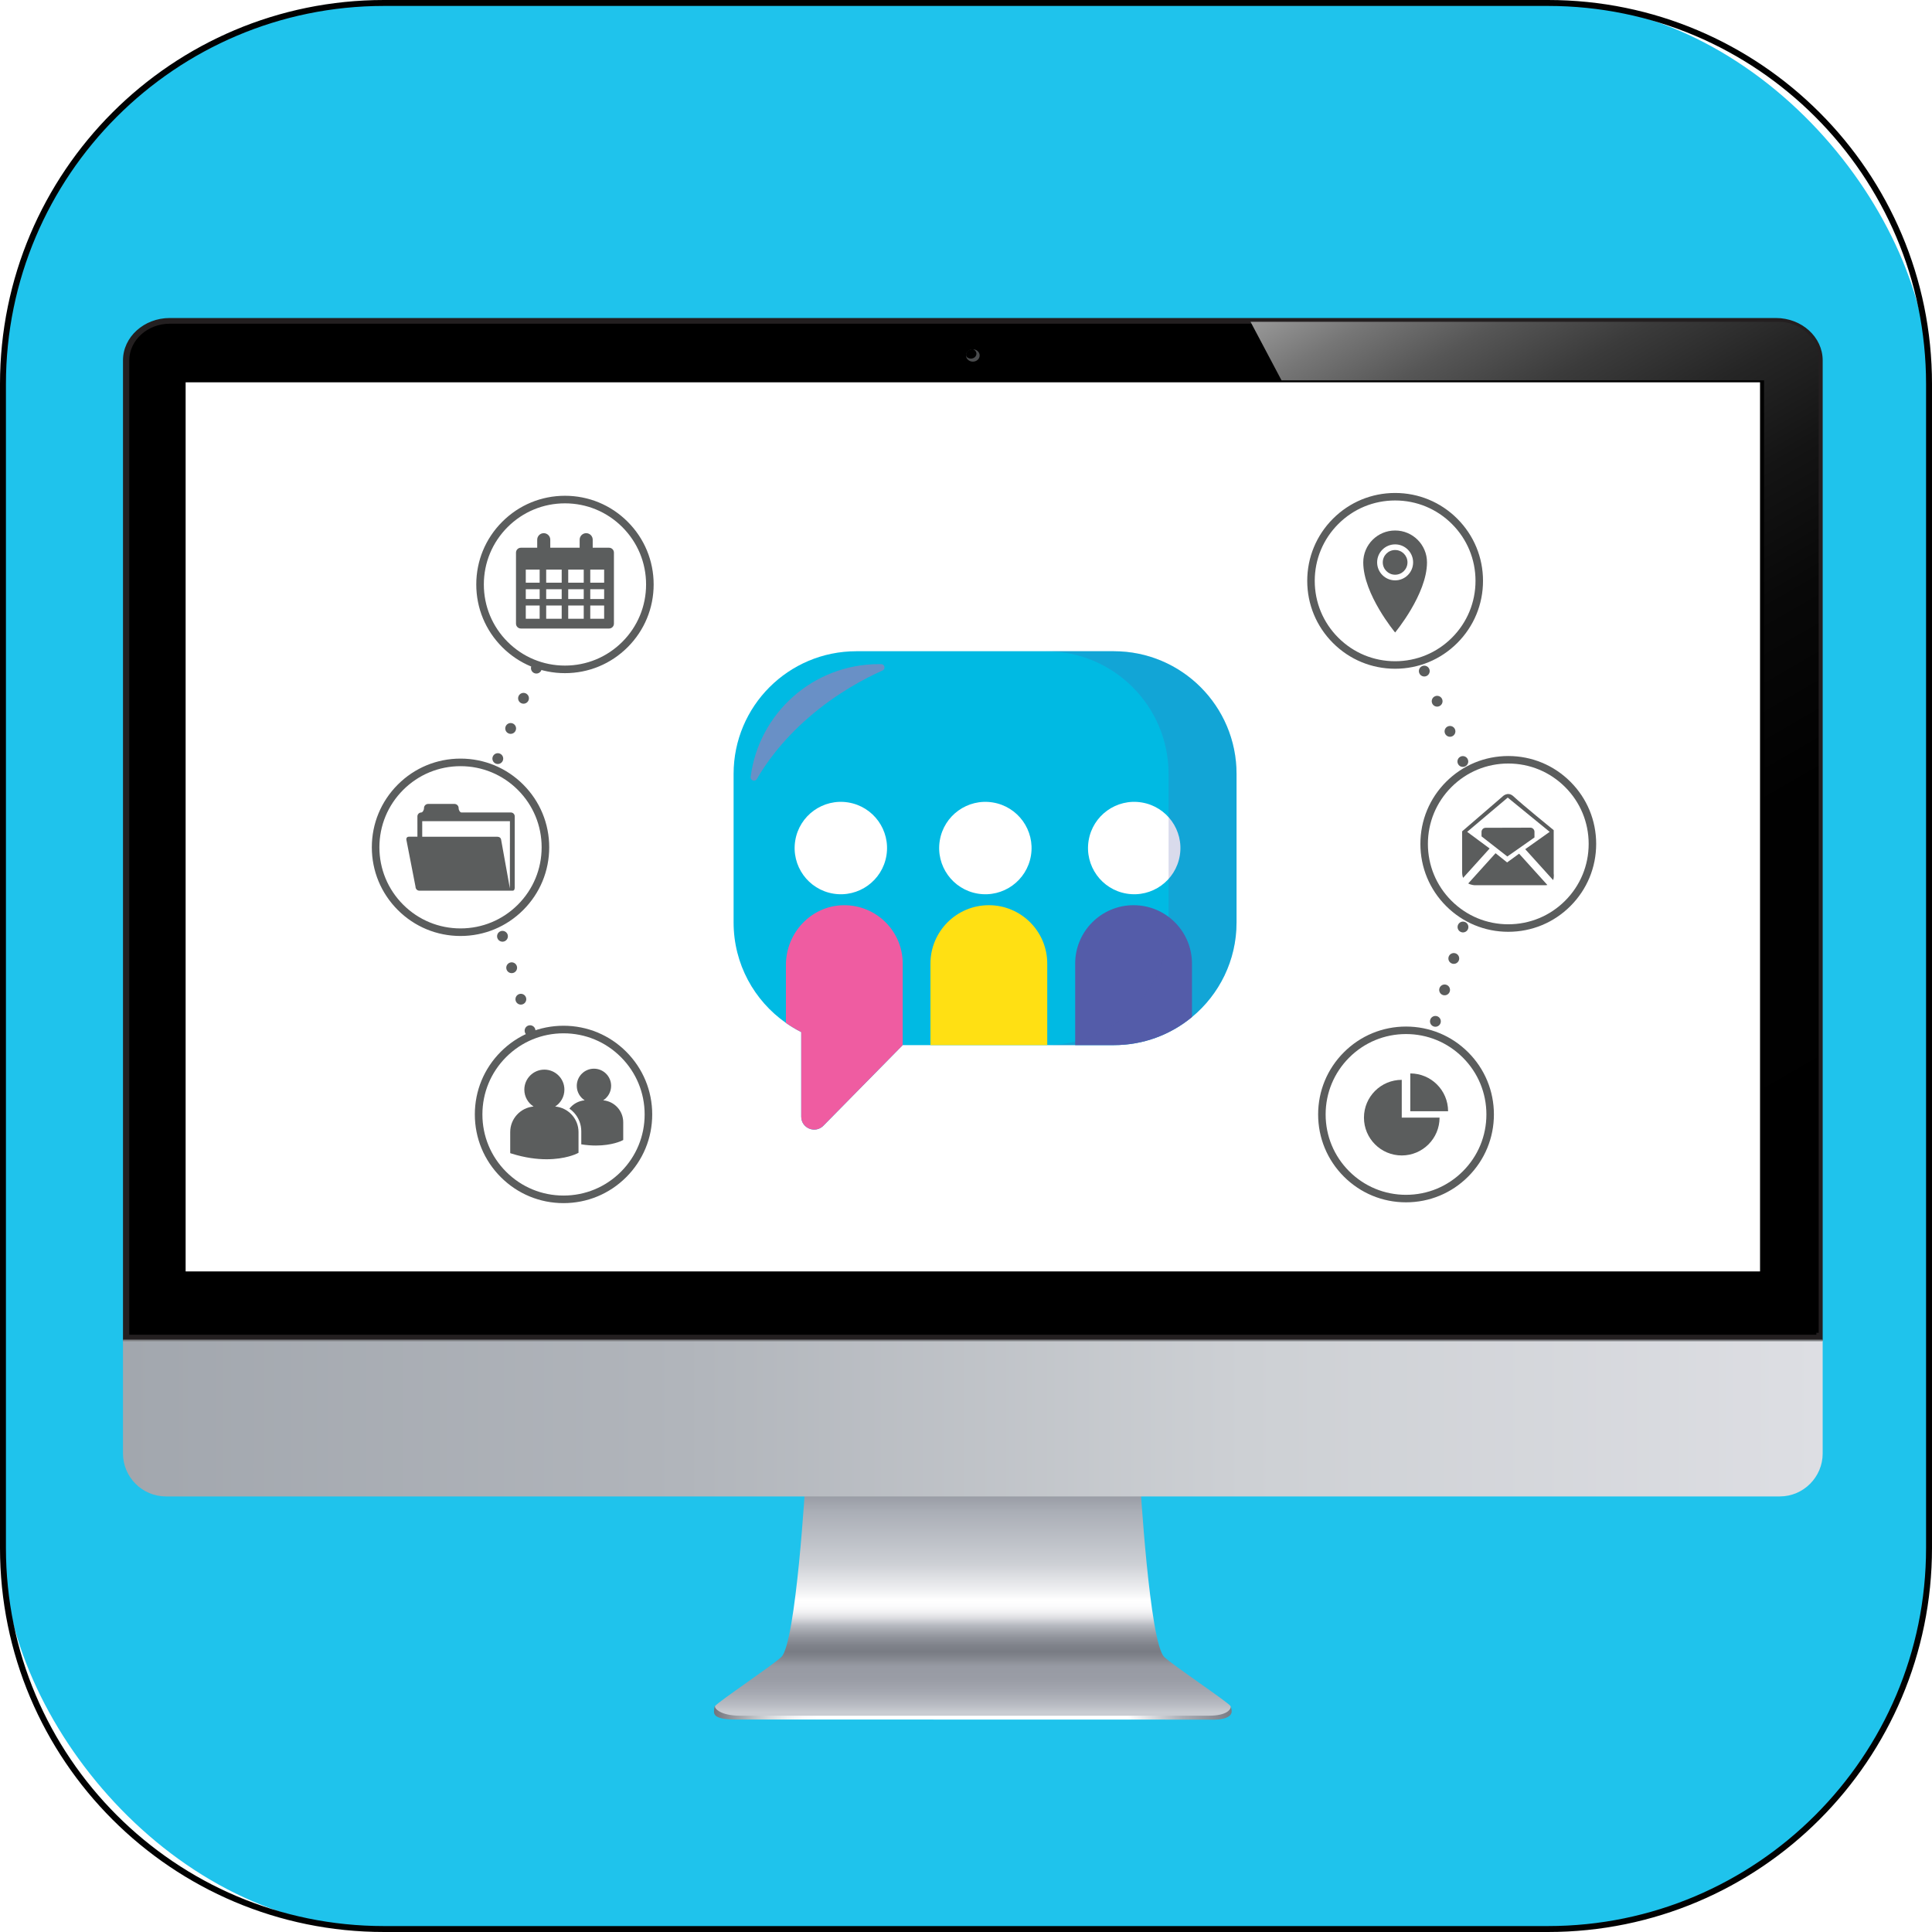 <?xml version="1.0" encoding="UTF-8"?>
<svg xmlns="http://www.w3.org/2000/svg" xmlns:xlink="http://www.w3.org/1999/xlink" viewBox="0 0 300 300">
  <defs>
    <style>
      .cls-1 {
        fill: #1fc3ec;
      }

      .cls-2 {
        fill: url(#linear-gradient-2);
      }

      .cls-3 {
        fill: #4a4c4e;
      }

      .cls-4 {
        fill: #fff;
      }

      .cls-5 {
        mix-blend-mode: screen;
        opacity: .44;
      }

      .cls-5, .cls-6 {
        fill: #ef5ca1;
      }

      .cls-7 {
        isolation: isolate;
      }

      .cls-8 {
        filter: url(#drop-shadow-1);
      }

      .cls-9 {
        fill: #ffe013;
      }

      .cls-10 {
        fill: #5b5d5d;
      }

      .cls-11 {
        filter: url(#drop-shadow-2);
      }

      .cls-12 {
        fill: #808285;
      }

      .cls-13, .cls-14 {
        fill: #545ca9;
      }

      .cls-15 {
        fill: none;
      }

      .cls-16 {
        fill: #00bae3;
      }

      .cls-14 {
        mix-blend-mode: multiply;
        opacity: .22;
      }

      .cls-17 {
        fill: url(#linear-gradient-3);
      }

      .cls-18 {
        fill: url(#linear-gradient);
      }

      .cls-19 {
        fill: #231f20;
      }

      .cls-20 {
        fill: url(#linear-gradient-4);
      }

      .cls-21 {
        fill: #010101;
      }
    </style>
    <filter id="drop-shadow-1" filterUnits="userSpaceOnUse">
      <feOffset dx="0" dy="0"/>
      <feGaussianBlur result="blur" stdDeviation="3"/>
      <feFlood flood-color="#231f20" flood-opacity=".75"/>
      <feComposite in2="blur" operator="in"/>
      <feComposite in="SourceGraphic"/>
    </filter>
    <linearGradient id="linear-gradient" x1="110.866" y1="265.962" x2="191.256" y2="265.962" gradientUnits="userSpaceOnUse">
      <stop offset="0" stop-color="#71737b"/>
      <stop offset=".083" stop-color="#c1c5c9"/>
      <stop offset=".109" stop-color="#d8dbdd"/>
      <stop offset=".141" stop-color="#edeff0"/>
      <stop offset=".171" stop-color="#fafafb"/>
      <stop offset=".2" stop-color="#fff"/>
      <stop offset=".8" stop-color="#fff"/>
      <stop offset=".904" stop-color="#aaaeb6"/>
      <stop offset="1" stop-color="#797b84"/>
    </linearGradient>
    <linearGradient id="linear-gradient-2" x1="151.061" y1="266.414" x2="151.061" y2="229.86" gradientUnits="userSpaceOnUse">
      <stop offset=".014" stop-color="#c9ccd2"/>
      <stop offset=".047" stop-color="#b8bbc2"/>
      <stop offset=".1" stop-color="#a5a8b1"/>
      <stop offset=".153" stop-color="#9a9da6"/>
      <stop offset=".211" stop-color="#979aa3"/>
      <stop offset=".244" stop-color="#84878f"/>
      <stop offset=".272" stop-color="#797c84"/>
      <stop offset=".298" stop-color="#7f828a"/>
      <stop offset=".332" stop-color="#90939b"/>
      <stop offset=".372" stop-color="#adb0b7"/>
      <stop offset=".388" stop-color="#bbbec5"/>
      <stop offset=".396" stop-color="#c6c8ce"/>
      <stop offset=".417" stop-color="#dfe0e3"/>
      <stop offset=".44" stop-color="#f1f1f3"/>
      <stop offset=".463" stop-color="#fbfbfc"/>
      <stop offset=".491" stop-color="#fff"/>
      <stop offset=".537" stop-color="#eeeff1"/>
      <stop offset=".644" stop-color="#cdd0d5"/>
      <stop offset=".868" stop-color="#aaaeb6"/>
      <stop offset="1" stop-color="#878a93"/>
    </linearGradient>
    <linearGradient id="linear-gradient-3" x1="19.097" y1="220.253" x2="283.025" y2="220.253" gradientUnits="userSpaceOnUse">
      <stop offset="0" stop-color="#a2a7ae"/>
      <stop offset=".33" stop-color="#b1b5bb"/>
      <stop offset=".66" stop-color="#cdd0d4"/>
      <stop offset="1" stop-color="#dddee3"/>
    </linearGradient>
    <linearGradient id="linear-gradient-4" x1="313.543" y1="188.98" x2="223.507" y2="33.034" gradientUnits="userSpaceOnUse">
      <stop offset="0" stop-color="#000"/>
      <stop offset=".413" stop-color="#010101"/>
      <stop offset=".562" stop-color="#080808"/>
      <stop offset=".668" stop-color="#141414"/>
      <stop offset=".753" stop-color="#252525"/>
      <stop offset=".827" stop-color="#3b3b3b"/>
      <stop offset=".892" stop-color="#565656"/>
      <stop offset=".949" stop-color="#767676"/>
      <stop offset="1" stop-color="#999"/>
    </linearGradient>
    <filter id="drop-shadow-2" filterUnits="userSpaceOnUse">
      <feOffset dx="0" dy="0"/>
      <feGaussianBlur result="blur-2" stdDeviation="3"/>
      <feFlood flood-color="#231f20" flood-opacity=".3"/>
      <feComposite in2="blur-2" operator="in"/>
      <feComposite in="SourceGraphic"/>
    </filter>
  </defs>
  <g class="cls-7">
    <g id="Layer_1" data-name="Layer 1">
      <g>
        <rect class="cls-1" x=".461" y=".461" width="299.079" height="299.078" rx="59.167" ry="59.167"/>
        <path class="cls-21" d="m240.372.922c32.371,0,58.706,26.335,58.706,58.706v180.744c0,32.371-26.335,58.706-58.706,58.706H59.628c-32.37,0-58.706-26.335-58.706-58.706V59.628C.922,27.257,27.257.922,59.628.922h180.744m0-.922H59.628C26.696,0,0,26.696,0,59.628v180.744c0,32.932,26.696,59.628,59.628,59.628h180.744c32.932,0,59.628-26.696,59.628-59.628V59.628c0-32.932-26.696-59.628-59.628-59.628h0Z"/>
      </g>
      <g class="cls-8">
        <g>
          <path class="cls-18" d="m110.964,264.954c-.059.487-.235 1.0.108,1.391s1.202.661,3.213.661,20.404.004,38.294.008c17.89.004,35.277.008,35.277.008,0,0,1.121.082,2.076-.144s1.743-.758,1.076-1.987"/>
          <path class="cls-2" d="m191.076,264.913c-.254-.346-2.514-1.945-4.867-3.61s-4.799-3.396-5.425-4.004c-1.145-1.113-2.083-7.972-2.736-14.554-.653-6.581-1.019-12.885-1.019-12.885h-51.945s-.366,6.303-1.019,12.885-1.591,13.441-2.736,14.554c-.626.608-3.072,2.339-5.425,4.004s-4.613,3.264-4.867,3.61c-.078.17.131.545.734.877s1.599.623,3.094.623h72.876c1.495,0,2.368-.29,2.848-.623s.566-.708.488-.877Z"/>
        </g>
        <path class="cls-17" d="m283.025,225.688c0,1.836-.748,3.505-1.954,4.715s-2.869,1.961-4.699,1.961H25.75c-1.83,0-3.493-.751-4.699-1.961s-1.954-2.879-1.954-4.715v-17.545h263.928v17.545Z"/>
        <g>
          <g>
            <path class="cls-19" d="m19.206,208.044V55.958c0-1.786.803-3.406,2.098-4.579s3.085-1.9,5.058-1.9h249.398c1.973,0,3.762.727,5.058,1.9s2.098,2.793,2.098,4.579v152.086H19.206Z"/>
            <path class="cls-19" d="m283.025,208.142H19.097V55.958c0-1.813.815-3.458,2.13-4.649s3.132-1.929,5.135-1.929h249.399c2.003,0,3.819.738,5.134,1.929s2.13,2.835,2.13,4.649v152.185Zm-263.71-.197h263.493V55.958c0-1.759-.79-3.354-2.066-4.51s-3.038-1.871-4.981-1.871H26.362c-1.943,0-3.705.716-4.981,1.871s-2.066,2.751-2.066,4.51v151.988Z"/>
          </g>
          <path d="m275.76,50.266H26.362c-1.729,0-3.3.64-4.44,1.672s-1.847,2.455-1.847,4.02v151.299h261.971V55.958c0-1.565-.707-2.988-1.847-4.02s-2.711-1.672-4.44-1.672Z"/>
          <polygon class="cls-4" points="273.298 197.426 151.061 197.426 28.825 197.426 28.825 128.396 28.825 59.366 151.061 59.366 273.298 59.366 273.298 128.396 273.298 197.426"/>
          <path class="cls-20" d="m282.406,55.657c0-1.565-.707-2.988-1.847-4.02s-2.711-1.672-4.44-1.672h-81.939l2.409,4.55,2.409,4.55h74.922v139.921l.092.983.092.983,1.589,3.001,1.589,3.001h5.124V55.657Z"/>
          <g>
            <path class="cls-3" d="m152.122,55.198c0,.265-.118.504-.31.677s-.456.281-.748.281c-.292,0-.557-.107-.748-.281s-.31-.413-.31-.677.118-.504.31-.677.456-.281.748-.281c.292,0,.557.107.748.281s.31.413.31.677Z"/>
            <path d="m150.006,55.1c0,.045.005.088.013.131s.021.084.035.124c.078.099.181.181.301.238s.258.09.405.09c.237,0,.452-.085.608-.223s.252-.328.252-.538c0-.144-.046-.278-.125-.392s-.191-.208-.324-.273c-.031-.006-.063-.01-.096-.013s-.065-.004-.098-.004c-.268,0-.511.096-.687.252s-.284.371-.284.608Z"/>
          </g>
        </g>
        <polygon class="cls-12" points="283.025 208.267 151.061 208.267 19.097 208.267 19.097 208.142 19.097 208.017 151.061 208.017 283.025 208.017 283.025 208.142 283.025 208.267"/>
      </g>
      <g class="cls-11">
        <g>
          <path class="cls-16" d="m192.01,120.172v23.068c0,5.909-2.694,11.194-6.92,14.687-3.293,2.724-7.518,4.359-12.127,4.359h-32.79l-12.322,12.519c-1.259,1.279-3.436.388-3.436-1.407v-13.137c-.829-.416-1.624-.892-2.378-1.423-4.913-3.445-8.124-9.146-8.124-15.598v-23.068c0-10.521,8.529-19.047,19.047-19.047h40.003c10.519,0,19.047,8.527,19.047,19.047Z"/>
          <path class="cls-5" d="m136.466,103.126c-10.216,0-18.649,7.635-19.904,17.511-.071.559.683.812.964.324,1.281-2.228,3.769-5.845,8.03-9.544,4.379-3.802,8.818-6.115,11.48-7.3.511-.227.345-.991-.214-.991h-.355Z"/>
          <g>
            <circle class="cls-4" cx="153.006" cy="131.684" r="7.174" transform="translate(-1.614 261.47) rotate(-80.726)"/>
            <path class="cls-9" d="m162.616,149.627v12.658h-18.136v-12.658c0-5.006,4.058-9.068,9.068-9.068,2.501,0,4.768,1.015,6.411,2.657,1.643,1.643,2.657,3.91,2.657,6.411Z"/>
          </g>
          <circle class="cls-4" cx="130.564" cy="131.684" r="7.174" transform="translate(-20.439 239.321) rotate(-80.726)"/>
          <path class="cls-6" d="m140.174,149.628v12.658l-12.322,12.519c-1.259,1.279-3.436.388-3.436-1.407v-13.137c-.829-.416-1.624-.892-2.378-1.423v-9.005c0-4.979,3.926-9.183,8.904-9.27,2.57-.045,4.9.977,6.578,2.656,1.639,1.643,2.654,3.91,2.654,6.411Z"/>
          <g>
            <circle class="cls-4" cx="176.12" cy="131.684" r="7.174" transform="translate(17.775 284.281) rotate(-80.726)"/>
            <path class="cls-13" d="m185.089,149.627v8.299c-3.293,2.724-7.518,4.359-12.127,4.359h-6.009v-12.658c0-5.006,4.062-9.068,9.068-9.068,2.505,0,4.772,1.015,6.415,2.657,1.639,1.643,2.653,3.91,2.653,6.411Z"/>
          </g>
          <path class="cls-14" d="m192.009,120.17v23.068c0,5.909-2.694,11.194-6.92,14.687-3.293,2.724-7.518,4.359-12.127,4.359h-10.555c4.608,0,8.834-1.635,12.127-4.359,4.226-3.493,6.92-8.778,6.92-14.687v-23.068c0-10.521-8.525-19.047-19.047-19.047h10.555c10.521,0,19.047,8.525,19.047,19.047Z"/>
        </g>
        <g>
          <g>
            <g>
              <path class="cls-10" d="m81.5,160.278c-.13-.445.125-.912.571-1.042h0c.445-.13.912.126,1.042.571h0c.13.446-.126.912-.571,1.042h0c-.446.13-.912-.125-1.042-.571Zm-1.427-4.886c-.13-.445.125-.912.571-1.042h0c.445-.13.912.126,1.042.571h0c.13.446-.126.912-.571,1.042h0c-.446.13-.912-.125-1.042-.571Zm-1.427-4.886c-.13-.445.125-.912.571-1.042h0c.445-.13.912.126,1.042.571h0c.13.446-.126.912-.571,1.042h0c-.446.13-.912-.125-1.042-.571Zm-1.427-4.886c-.13-.445.125-.912.571-1.042h0c.445-.13.912.126,1.042.571h0c.13.446-.126.912-.571,1.042h0c-.446.13-.912-.125-1.042-.571Z"/>
              <path class="cls-10" d="m76.97,118.568c-.427-.182-.625-.675-.443-1.102h0c.182-.427.675-.625,1.102-.443h0c.427.182.625.675.443,1.102h0c-.091.213-.26.37-.459.45h0c-.2.08-.43.084-.643-.007Zm1.996-4.683c-.427-.181-.625-.675-.443-1.102h0c.182-.427.675-.625,1.102-.443h0c.427.182.626.676.443,1.102h0c-.091.213-.26.37-.459.45h0c-.2.08-.43.084-.643-.007Zm1.996-4.683c-.427-.181-.625-.675-.443-1.102h0c.181-.427.675-.625,1.102-.443h0c.427.182.626.676.443,1.102h0c-.091.213-.26.37-.459.45h0c-.2.08-.429.084-.643-.007Zm1.996-4.682c-.427-.182-.626-.676-.444-1.103h0c.181-.427.675-.625,1.102-.443h0c.427.182.626.676.444,1.103h0c-.091.213-.26.37-.459.45h0c-.2.08-.43.085-.643-.007Z"/>
            </g>
            <g>
              <path class="cls-10" d="m218.326,186.697c-3.645,0-7.073-1.42-9.65-3.997-2.578-2.578-3.997-6.005-3.997-9.65,0-3.645,1.42-7.073,3.997-9.65,2.578-2.578,6.005-3.997,9.65-3.997,3.645,0,7.073,1.42,9.65,3.997,2.578,2.578,3.997,6.005,3.997,9.65,0,3.645-1.42,7.073-3.997,9.65-2.578,2.578-6.005,3.997-9.65,3.997Zm0-26.13c-3.334,0-6.469,1.298-8.826,3.656-2.358,2.358-3.656,5.492-3.656,8.826,0,3.334,1.298,6.469,3.656,8.826,2.358,2.358,5.492,3.656,8.826,3.656,3.334,0,6.469-1.298,8.826-3.656,2.358-2.358,3.656-5.492,3.656-8.826,0-3.334-1.298-6.469-3.656-8.826-2.358-2.358-5.492-3.656-8.826-3.656Z"/>
              <g>
                <path class="cls-10" d="m217.664,173.547h5.87c0,3.241-2.629,5.87-5.87,5.87-3.241,0-5.869-2.629-5.869-5.87,0-3.241,2.628-5.869,5.869-5.869v5.869Z"/>
                <path class="cls-10" d="m218.988,172.552h5.87c-.001-3.241-2.629-5.87-5.87-5.87v5.87Z"/>
              </g>
            </g>
            <g>
              <path class="cls-10" d="m234.206,144.689c-3.645,0-7.073-1.42-9.65-3.997-2.578-2.578-3.997-6.005-3.997-9.65,0-3.645,1.42-7.073,3.997-9.65,2.578-2.578,6.005-3.997,9.65-3.997,3.645,0,7.073,1.42,9.65,3.997,2.578,2.578,3.997,6.005,3.997,9.65,0,3.645-1.42,7.073-3.997,9.65-2.578,2.578-6.005,3.997-9.65,3.997Zm0-26.13c-3.334,0-6.469,1.298-8.826,3.656-2.358,2.358-3.656,5.492-3.656,8.826,0,3.334,1.298,6.469,3.656,8.826,2.358,2.358,5.492,3.656,8.826,3.656,3.334,0,6.469-1.298,8.826-3.656,2.358-2.358,3.656-5.492,3.656-8.826,0-3.334-1.298-6.469-3.656-8.826-2.358-2.358-5.492-3.656-8.826-3.656Z"/>
              <g>
                <path class="cls-10" d="m241.258,135.658v-6.749s-5.103-4.157-6.207-5.22c-.936-.9-1.764.018-1.764.018l-6.246,5.382v6.389c0,.332.06.604.152.835l4.117-4.559-3.489-2.585,6.3-5.32,6.512,5.32-3.797,2.693,4.333,4.797c.175-.481.089-1.001.089-1.001Z"/>
                <path class="cls-10" d="m234.024,133.916l-1.795-1.43-4.244,4.699c.51.271,1.035.274,1.035.274h10.888c.137,0,.255-.016.366-.039l-4.391-4.861-1.86,1.358Z"/>
                <path class="cls-10" d="m238.272,130.038v-.877c0-.355-.288-.642-.643-.641l-6.94.019c-.354.001-.64.288-.639.642l.001.688,4.006,3.126,4.215-2.956Z"/>
              </g>
            </g>
            <g>
              <path class="cls-10" d="m216.634,103.842c-3.645,0-7.073-1.42-9.65-3.997-2.578-2.578-3.997-6.005-3.997-9.65,0-3.645,1.42-7.073,3.997-9.65,2.578-2.578,6.005-3.997,9.65-3.997,3.645,0,7.073,1.42,9.65,3.997,2.578,2.578,3.997,6.005,3.997,9.65,0,3.645-1.42,7.073-3.997,9.65-2.578,2.578-6.005,3.997-9.65,3.997Zm0-26.13c-3.334,0-6.469,1.298-8.826,3.656-2.358,2.358-3.656,5.492-3.656,8.826,0,3.334,1.298,6.469,3.656,8.826,2.358,2.358,5.492,3.656,8.826,3.656,3.334,0,6.469-1.298,8.826-3.656,2.358-2.358,3.656-5.492,3.656-8.826,0-3.334-1.298-6.469-3.656-8.826-2.358-2.358-5.492-3.656-8.826-3.656Z"/>
              <g>
                <path class="cls-10" d="m216.634,82.375c-2.733,0-4.949,2.216-4.949,4.949,0,4.949,4.949,10.888,4.949,10.888,0,0,4.949-5.939,4.949-10.888,0-2.733-2.216-4.949-4.949-4.949Zm0,7.743c-1.543,0-2.794-1.251-2.794-2.794,0-1.543,1.251-2.794,2.794-2.794,1.543,0,2.794,1.251,2.794,2.794,0,1.543-1.251,2.794-2.794,2.794Z"/>
                <path class="cls-10" d="m216.634,85.406c-1.059,0-1.918.858-1.918,1.918,0,1.059.859,1.918,1.918,1.918s1.918-.859,1.918-1.918c0-1.06-.859-1.918-1.918-1.918Z"/>
              </g>
            </g>
            <g>
              <path class="cls-10" d="m87.727,104.527c-3.679,0-7.137-1.433-9.738-4.034-2.601-2.601-4.034-6.06-4.034-9.738s1.433-7.137,4.034-9.738,6.06-4.034,9.738-4.034c3.679,0,7.137,1.433,9.738,4.034,2.601,2.601,4.034,6.06,4.034,9.738s-1.433,7.137-4.034,9.738c-2.601,2.601-6.06,4.034-9.738,4.034Zm0-26.368c-3.364,0-6.528,1.31-8.907,3.689-2.379,2.379-3.689,5.542-3.689,8.907s1.31,6.528,3.689,8.907c2.379,2.379,5.542,3.689,8.907,3.689,3.364,0,6.528-1.31,8.907-3.689,2.379-2.379,3.689-5.542,3.689-8.907s-1.31-6.528-3.689-8.907c-2.379-2.379-5.542-3.689-8.907-3.689Z"/>
              <path class="cls-10" d="m94.571,85.051h-2.535v-1.246c0-.559-.455-1.014-1.014-1.014-.56,0-1.014.455-1.014,1.014v1.246h-4.562v-1.246c0-.559-.455-1.014-1.014-1.014-.559,0-1.014.455-1.014,1.014v1.246h-2.535c-.42,0-.76.341-.76.76v11.026c0,.42.34.761.76.761h13.688c.42,0,.76-.341.76-.761v-11.026c0-.42-.34-.76-.76-.76Zm-10.773,11.026h-2.155v-2.049h2.155v2.049Zm0-3.063h-2.155v-1.521h2.155v1.521Zm0-2.535h-2.155v-2.028h2.155v2.028Zm3.422,5.598h-2.408v-2.049h2.408v2.049Zm0-3.063h-2.408v-1.521h2.408v1.521Zm0-2.535h-2.408v-2.028h2.408v2.028Zm3.422,5.598h-2.408v-2.049h2.408v2.049Zm0-3.063h-2.408v-1.521h2.408v1.521Zm0-2.535h-2.408v-2.028h2.408v2.028Zm3.169,5.598h-2.155v-2.049h2.155v2.049Zm0-3.063h-2.155v-1.521h2.155v1.521Zm0-2.535h-2.155v-2.028h2.155v2.028Z"/>
            </g>
            <g>
              <path class="cls-10" d="m71.509,145.339c-3.679,0-7.137-1.433-9.738-4.034-2.601-2.601-4.034-6.06-4.034-9.738,0-3.679,1.433-7.137,4.034-9.738,2.601-2.601,6.06-4.034,9.738-4.034,3.679,0,7.137,1.433,9.738,4.034,2.601,2.601,4.034,6.06,4.034,9.738,0,3.679-1.433,7.137-4.034,9.738-2.601,2.601-6.06,4.034-9.738,4.034Zm0-26.368c-3.364,0-6.528,1.31-8.907,3.689-2.379,2.379-3.689,5.542-3.689,8.907,0,3.364,1.31,6.528,3.689,8.907,2.379,2.379,5.542,3.689,8.907,3.689,3.364,0,6.528-1.31,8.907-3.689,2.379-2.379,3.689-5.542,3.689-8.907,0-3.365-1.31-6.528-3.689-8.907-2.379-2.379-5.542-3.689-8.907-3.689Z"/>
              <path class="cls-10" d="m79.924,137.657l.004-10.892c-.002-.335-.273-.606-.607-.606h-7.683c-.237-.006-.422-.442-.422-.609v-.07c0-.355-.29-.647-.647-.647h-4.088c-.356,0-.645.292-.645.647v.07c0,.17-.187.612-.43.612h.007c-.331.005-.599.274-.599.606l.003,3.154h-1.307s-.579-.031-.374.657l1.379,7.079c0,.357.248.645.605.645h14.508c.356,0,.298-.645.298-.645Zm-.745-6.825l-.007,7.11-1.371-7.621c-.116-.419-.589-.39-.589-.39h-11.649v-2.419h13.618v3.32h-.001Z"/>
            </g>
            <g>
              <path class="cls-10" d="m87.504,186.821c-3.679,0-7.137-1.433-9.738-4.034-2.601-2.601-4.034-6.06-4.034-9.738,0-3.679,1.433-7.137,4.034-9.738,2.601-2.601,6.06-4.034,9.738-4.034,3.679,0,7.137,1.433,9.738,4.034,2.601,2.601,4.034,6.06,4.034,9.738,0,3.679-1.433,7.137-4.034,9.738-2.601,2.601-6.06,4.034-9.738,4.034Zm0-26.368c-3.364,0-6.528,1.31-8.907,3.689-2.379,2.379-3.689,5.542-3.689,8.907,0,3.364,1.31,6.528,3.689,8.907,2.379,2.379,5.542,3.689,8.907,3.689s6.528-1.31,8.907-3.689c2.379-2.379,3.689-5.542,3.689-8.907,0-3.364-1.31-6.528-3.689-8.907-2.379-2.379-5.542-3.689-8.907-3.689Z"/>
              <g>
                <path class="cls-10" d="m93.667,170.856c.738-.475,1.229-1.301,1.229-2.244,0-1.473-1.194-2.667-2.667-2.667-1.473 0-2.667,1.194-2.667,2.667,0,.943.49,1.769,1.229,2.244-.96.086-1.807.571-2.374,1.288.256.179.495.386.71.621.732.796,1.135,1.829,1.135,2.908v2.019c.826.132,1.583.185,2.261.185,2.51,0,3.964-.716,4.054-.761l.178-.091h.019v-2.768c0-1.779-1.368-3.244-3.108-3.4Z"/>
                <path class="cls-10" d="m86.207,171.819c.861-.554,1.433-1.518,1.433-2.617,0-1.718-1.393-3.111-3.111-3.111-1.718,0-3.111,1.393-3.111,3.111,0,1.1.572,2.063,1.433,2.617-2.029.181-3.625,1.891-3.625,3.966v3.229l.008.051.223.069c2.096.655,3.917.874,5.416.874,2.927,0,4.624-.835,4.729-.888l.208-.106h.022v-3.229c0-2.075-1.596-3.784-3.625-3.966Z"/>
              </g>
            </g>
          </g>
          <g>
            <path class="cls-10" d="m222.655,159.401h0c-.445-.13-.701-.596-.571-1.041h0c.13-.445.597-.7,1.042-.571h0c.446.13.701.596.571,1.041-.13.445-.596.701-1.042.571Zm1.427-4.883h0c-.445-.13-.701-.596-.571-1.041h0c.13-.445.597-.7,1.042-.571h0c.446.13.701.596.571,1.041-.13.445-.596.701-1.042.571Zm1.427-4.883h0c-.445-.13-.701-.596-.571-1.041h0c.13-.445.597-.7,1.042-.571h0c.446.13.701.596.571,1.041-.13.445-.596.701-1.042.571Zm1.427-4.883h0c-.445-.13-.701-.596-.571-1.041h0c.13-.445.597-.7,1.042-.571h0c.446.13.701.596.571,1.041-.13.445-.596.701-1.042.571Z"/>
            <path class="cls-10" d="m226.836,119.025h0c-.199-.08-.368-.237-.459-.45h0c-.182-.427.016-.919.443-1.101h0c.427-.182.92.016,1.102.443h0c.182.427-.016.919-.443,1.101-.214.091-.444.087-.643.007Zm-1.996-4.68h0c-.199-.08-.368-.237-.459-.45h0c-.182-.426.016-.919.443-1.101h0c.427-.182.92.016,1.102.443h0c.182.427-.017.92-.443,1.101-.213.091-.444.087-.643.007Zm-1.995-4.68h0c-.2-.08-.368-.237-.459-.45h0c-.182-.426.016-.92.443-1.101h0c.427-.182.921.017,1.102.443h0c.182.427-.017.92-.443,1.101-.213.091-.443.087-.643.007Zm-1.996-4.68h0c-.199-.08-.369-.236-.459-.45h0c-.182-.427.017-.92.444-1.102h0c.427-.182.921.017,1.102.443h0c.182.427-.017.92-.444,1.102-.213.091-.443.087-.643.007Z"/>
          </g>
        </g>
      </g>
      <line class="cls-15" x1="85.281" y1="186.821" x2="155.992" y2="116.11"/>
    </g>
  </g>
</svg>